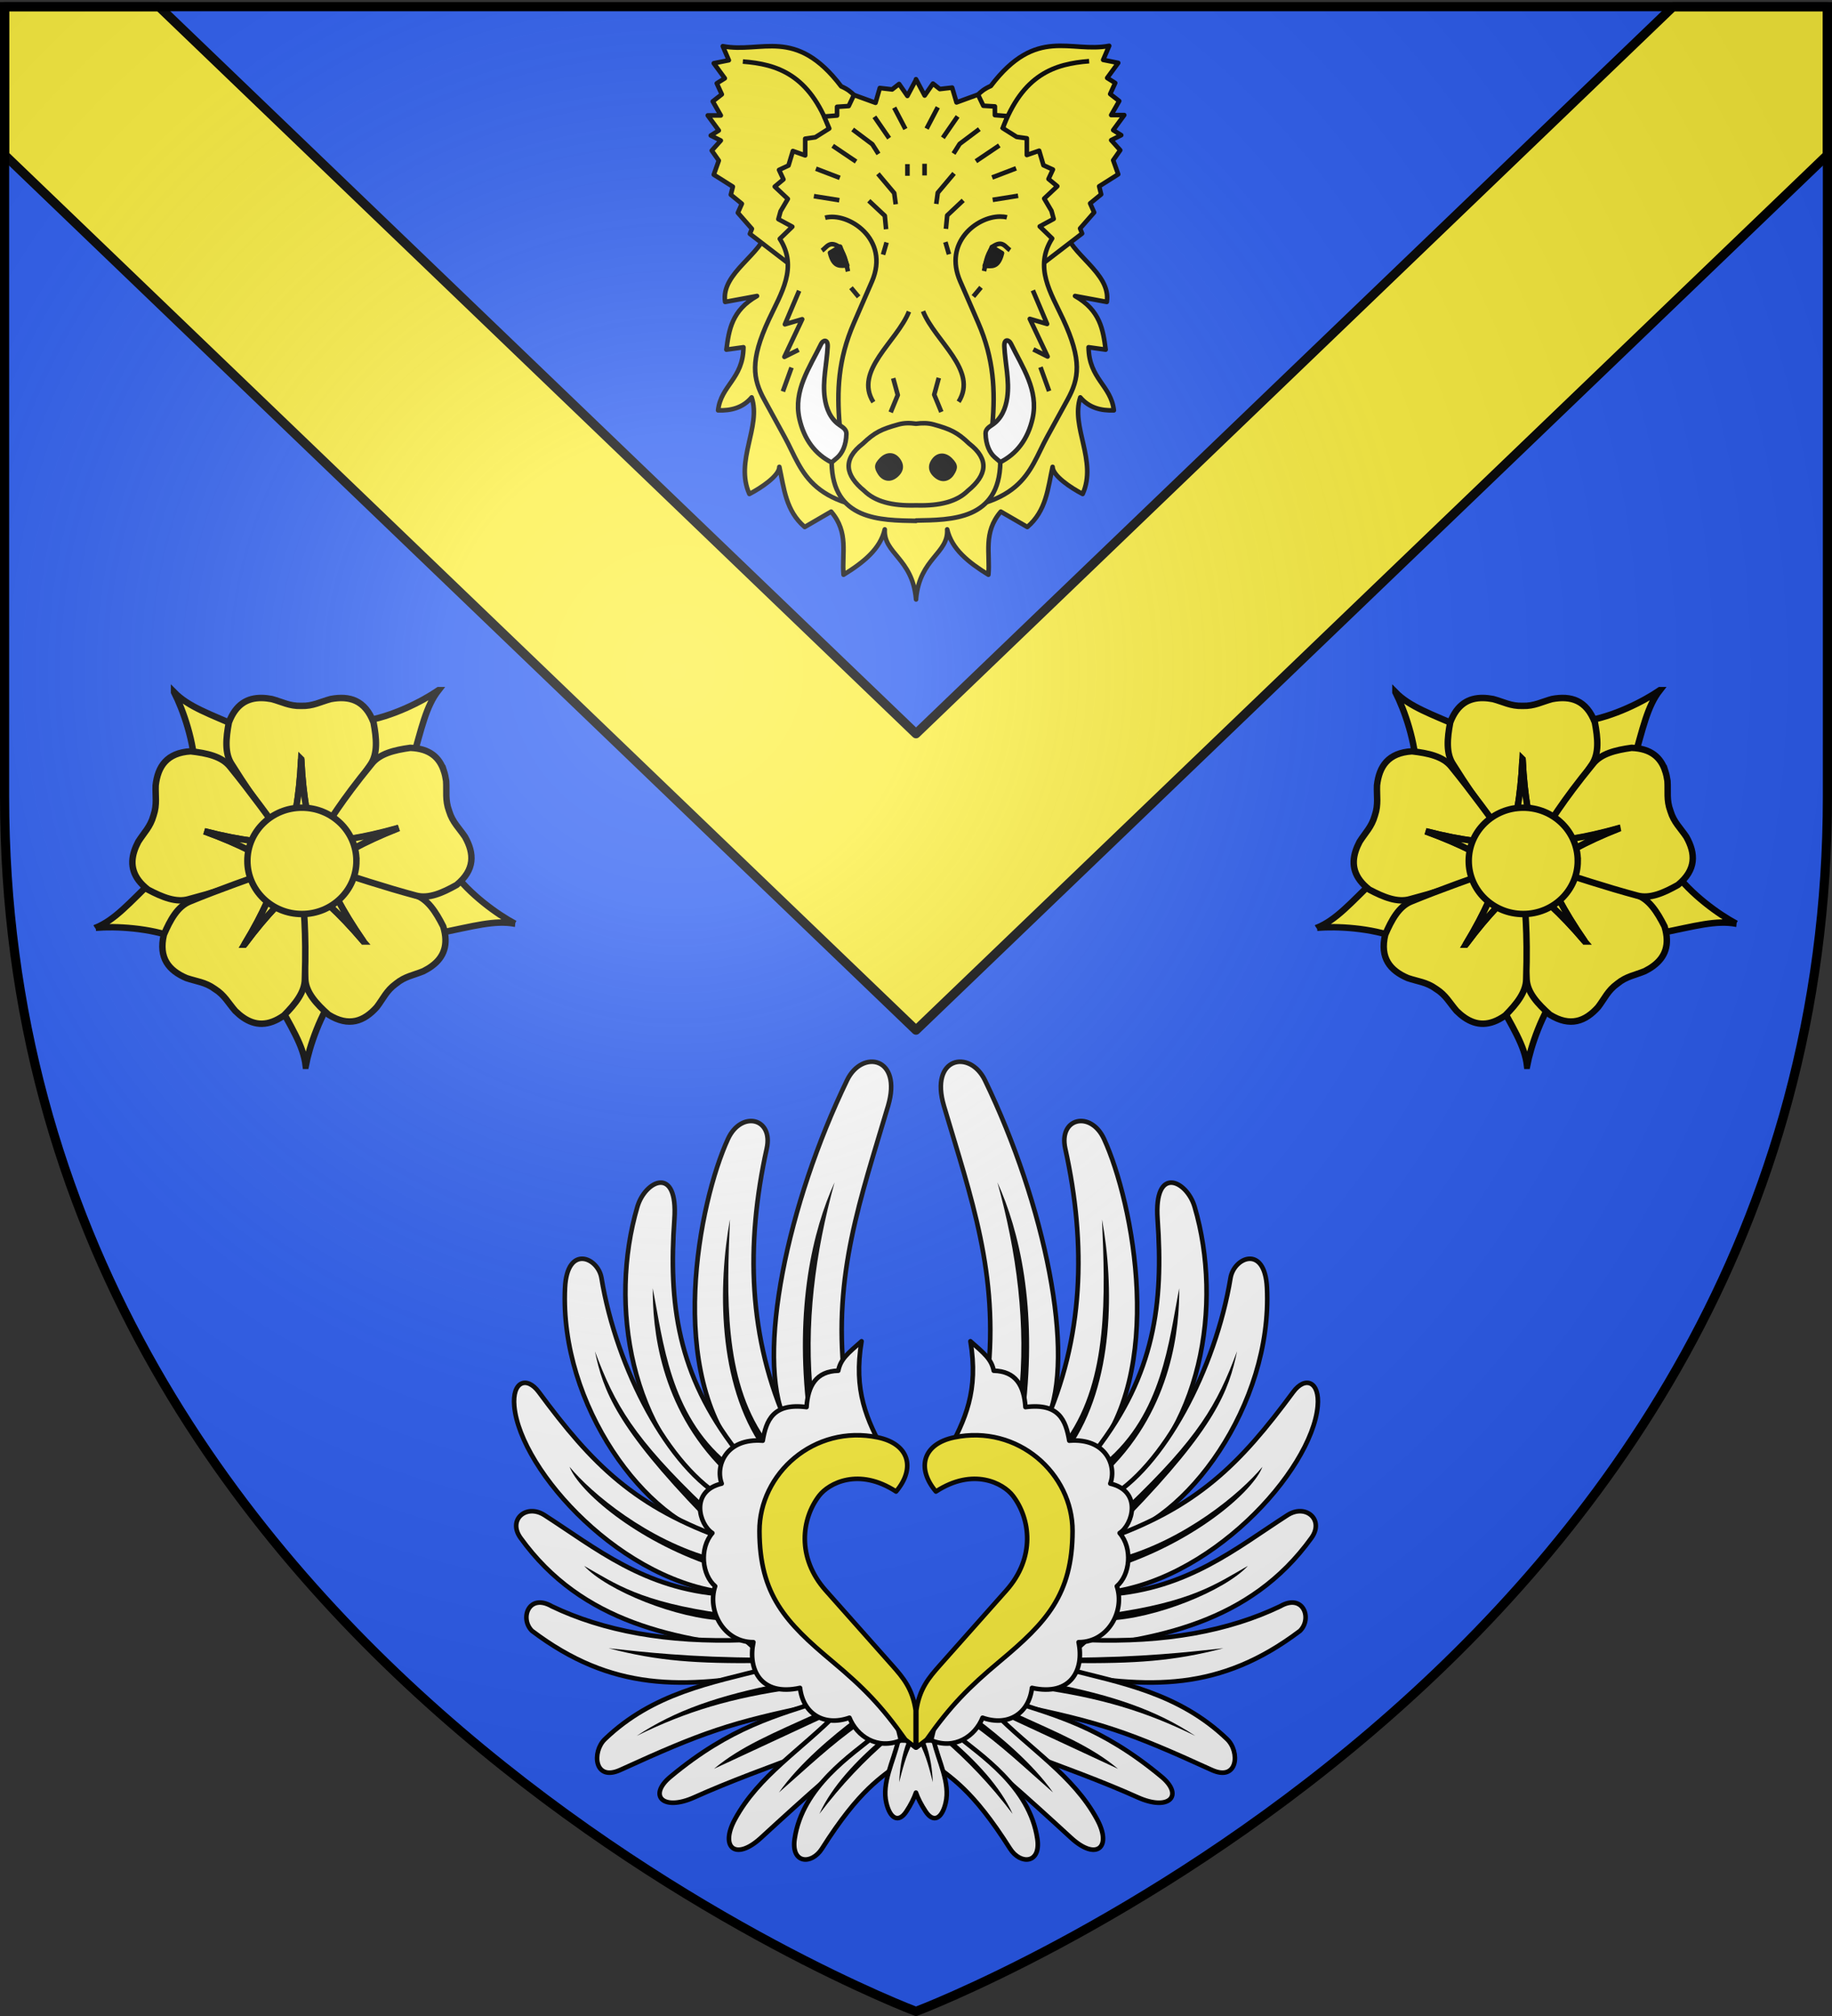 <svg xmlns="http://www.w3.org/2000/svg" xmlns:xlink="http://www.w3.org/1999/xlink" width="600" height="660" version="1.0"><rect width="100%" height="100%" fill="#333333" stroke="none"/><desc>Flag of Canton of Valais (Wallis)</desc><defs><radialGradient xlink:href="#a" id="c" cx="221.445" cy="226.331" r="300" fx="221.445" fy="226.331" gradientTransform="matrix(1.353 0 0 1.349 -77.63 -85.747)" gradientUnits="userSpaceOnUse"/><linearGradient id="a"><stop offset="0" style="stop-color:white;stop-opacity:.314"/><stop offset=".19" style="stop-color:white;stop-opacity:.251"/><stop offset=".6" style="stop-color:#6b6b6b;stop-opacity:.125"/><stop offset="1" style="stop-color:black;stop-opacity:.125"/></linearGradient></defs><g style="display:inline"><path d="M300 658.5s298.5-112.32 298.5-397.772V2.176H1.5v258.552C1.5 546.18 300 658.5 300 658.5" style="fill:#2b5df2;fill-opacity:1;fill-rule:evenodd;stroke:none;stroke-width:1px;stroke-linecap:butt;stroke-linejoin:miter;stroke-opacity:1"/><path d="M1.5 2.188v48.53L300 337.25 598.5 50.719V2.188h-50.562L300 240.218 52.063 2.189z" style="opacity:1;fill:#fcef3c;fill-opacity:1;stroke:#000;stroke-width:3;stroke-linejoin:round;stroke-miterlimit:4;stroke-dasharray:none;stroke-opacity:1"/></g><g style="display:inline"><path d="m1148.875 69.344-48.781 5.781c-1.263 8.063-15.22 14.147-13.719 23.719l10.438-1.938c-8.27 4.692-9.198 11.122-10.032 17.563l5.594-.781c-.123 10.4-7.39 12.44-8.312 20.656 4.242.126 8.095-.81 11-4.25 3.214 9.65-5.623 20.764-.75 31.625 3.916-2.02 9.812-6.004 9.812-8.875 1.55 7 2.08 14.391 8.313 19.687l8.656-5.031c5.891 6.88 3.421 13.777 4.062 20.656 6.533-4.026 12.03-8.425 13.5-14.844-.487 7.935 8.99 9.387 10.219 22.625.005.053-.005.103 0 .157s.027.101.031.156v-.312c1.23-13.239 10.675-14.691 10.188-22.625 1.47 6.418 6.967 10.817 13.5 14.843.64-6.879-1.83-13.777 4.062-20.656l8.688 5.031c6.233-5.296 6.731-12.688 8.281-19.687 0 2.871 5.928 6.855 9.844 8.875 4.872-10.86-3.996-21.976-.782-31.625 2.905 3.44 6.758 4.376 11 4.25-.922-8.217-8.158-10.256-8.28-20.656l5.593.78c-.833-6.44-1.762-12.87-10.031-17.562l10.406 1.938c1.502-9.572-12.425-15.656-13.687-23.719l-48.782-5.781z" style="opacity:1;fill:#fcef3c;fill-opacity:1;stroke:#000;stroke-width:1.5;stroke-linejoin:round;stroke-miterlimit:4;stroke-dasharray:none;stroke-opacity:1" transform="translate(-848.883)"/><path d="M1131.274 35.165c-1.334-2.686-3.025-5.23-6.899-6.9-14.966-19.711-26.1-10.682-38.765-13.14l1.972 4.6-4.928.985 3.613 4.928-2.628 1.642 1.643 3.614-2.957 2.3 2.628 4.599h-4.27l3.613 4.928-2.628 1.642 3.285 1.643-2.956 3.285 2.3 3.285-1.643 4.6 6.242 3.941-.658 2.628 3.614 2.957-1.314 2.957 4.6 5.256-.658 1.643 14.126 10.84z" style="opacity:1;fill:#fcef3c;fill-opacity:1;stroke:#000;stroke-width:1.5;stroke-linejoin:round;stroke-miterlimit:4;stroke-dasharray:none;stroke-opacity:1" transform="translate(-848.883)"/><path d="M1120.625 42.523c-6.656-18.139-17.22-21.512-28.449-22.374M1166.49 35.045c1.334-2.685 3.025-5.229 6.899-6.899 14.966-19.712 26.1-10.682 38.765-13.14l-1.971 4.6 4.927.985-3.613 4.927 2.628 1.643-1.643 3.614 2.957 2.3-2.628 4.598h4.27l-3.613 4.928 2.628 1.643-3.285 1.642 2.956 3.285-2.3 3.286 1.643 4.599-6.241 3.942.657 2.628-3.614 2.957 1.314 2.956-4.6 5.257.658 1.642-14.126 10.841z" style="opacity:1;fill:#fcef3c;fill-opacity:1;stroke:#000;stroke-width:1.5;stroke-linejoin:round;stroke-miterlimit:4;stroke-dasharray:none;stroke-opacity:1" transform="translate(-848.883)"/><path d="M1148.875 25.938v.187l-2.812 5.281-2.72-3.906-2.28 1.781-4.032-.468-1.406 4.843-7.062-2.562-1.72 3.625-3.812.25v2.843l-4.218.344 1.656 3.907-4.563 2.874-3.312.47v5.468l-4.032-1.437-1.437 4.75-3.094 1.437 1.438 3.094-2.844 2.375 4.281 4.031-2.375 4.031-.718 2.594 4.562 2.469-4.094 3.969c6.001 9.45.424 17.816-3.562 26.374-6.31 13.546-5.242 19.516-1.5 26.344l6.718 12.281c6.19 11.297 7.591 24.182 42.97 24.313v-.094c35.346-.139 36.718-13.05 42.906-24.344l6.718-12.25c3.742-6.828 4.81-12.83-1.5-26.375-3.986-8.558-9.563-16.924-3.562-26.374l-4.063-3.938 4.563-2.469-.719-2.625-2.375-4.031 4.281-4.031-2.875-2.375 1.438-3.094-3.094-1.406-1.406-4.75-4.032 1.406v-5.469l-3.343-.468-4.532-2.844 1.626-3.938-4.22-.343v-2.844l-3.78-.219-1.75-3.656-7.032 2.562-1.437-4.843-4.032.468-2.25-1.781-2.718 3.906z" style="opacity:1;fill:#fcef3c;fill-opacity:1;stroke:#000;stroke-width:1.5;stroke-linejoin:round;stroke-miterlimit:4;stroke-dasharray:none;stroke-opacity:1" transform="translate(-848.883)"/><path d="M1178.656 71.156c-.7-.185-1.457-.25-2.25-.25-7.657.01-18.567 8.494-13.062 21.156l3.281 7.532m-35.469.125 3.282-7.531c6.074-13.972-7.839-22.884-15.313-20.907m12.031 28.438-2.656 6.125c-5.128 11.794-5.58 22.226-4.625 33.344l-2.625 12.218c.28 19.01 16.11 18.92 27.656 19.125v-.125c11.545-.204 27.314-.131 27.594-19.125l-2.594-12.219c.956-11.117.503-21.549-4.625-33.343l-2.656-6.125" style="opacity:1;fill:#fcef3c;fill-opacity:1;stroke:#000;stroke-width:1.5;stroke-linejoin:round;stroke-miterlimit:4;stroke-dasharray:none;stroke-opacity:1" transform="translate(-848.883)"/><path d="M1123.865 139.181c-2.998-2.03-4.363-5.36-4.867-8.902-.79-5.555.674-11.15.95-16.735.131-2.659-1.518-2.22-2.136-.95-3.766 7.74-9.154 15.24-7.122 24.45 1.512 6.853 5.246 11.698 10.564 14.362l1.868-1.607c1.63-1.462 2.887-4.082 2.967-7.748.032-1.457-1.156-2.146-2.224-2.87z" style="opacity:1;fill:#fff;fill-opacity:1;stroke:#000;stroke-width:1.5;stroke-linejoin:round;stroke-miterlimit:4;stroke-dasharray:none;stroke-opacity:1" transform="translate(-848.883)"/><path d="m1110.611 95.19-4.662 10.99 5.661-1.666-5.828 12.322 4.663-2.331M1108.113 120.333l-2.83 7.826M1141.416 123.83l1.499 5.494-2.332 5.662M1134.922 131.656c-6.472-10.294 7.697-19.763 11.656-29.64M1145.412 42.238l-3.663-6.993M1140.084 45.236l-4.829-6.994M1136.587 50.397l-1.998-3.163-6.453-4.84M1129.26 52.895l-7.659-5.162M1123.932 58.224l-7.826-2.998M1123.766 65.55l-8.326-1.332M1136.42 56.891l5.329 6.328.5 3.663M1139.085 75.041l-.42-4.4-5.242-4.924M1146.078 57.557v-3.83M1138.086 83.367l1.165-3.996M1130.093 97.187l-2.498-2.997M1126.596 88.862c-.599-2.492-.578-4.674-2.83-7.993-3.2-2.235-4.114.098-5.662 1.166M1171.168 88.742c.599-2.492.578-4.673 2.83-7.992 3.2-2.236 4.114.098 5.662 1.165" style="opacity:1;fill:#fcef3c;fill-opacity:1;stroke:#000;stroke-width:1.5;stroke-linejoin:round;stroke-miterlimit:4;stroke-dasharray:none;stroke-opacity:1" transform="translate(-848.883)"/><path d="M1171.388 87.03c2.118 0 4.392.932 5.662-4.163l-3.33-1.998z" style="opacity:1;fill:#000;fill-opacity:1;stroke:#000;stroke-width:1.5;stroke-linejoin:round;stroke-miterlimit:4;stroke-dasharray:none;stroke-opacity:1" transform="translate(-848.883)"/><path d="M1177.14 42.403c6.655-18.138 17.219-21.511 28.448-22.373M1145.969 138.531c-.973.026-1.927.173-2.875.438-5.459 1.522-7.748 2.556-11.625 6.281-6.676 5.143-5.825 10.294.468 15.438 3.489 3.43 8.914 4.988 16.938 4.75h.031c8.024.238 13.45-1.32 16.938-4.75 6.293-5.144 7.144-10.295.468-15.438-3.877-3.725-6.197-4.759-11.656-6.281-1.887-.527-3.824-.503-5.75-.25-.01-.002-.02.001-.031 0-.958-.126-1.944-.213-2.906-.188z" style="opacity:1;fill:#fcef3c;fill-opacity:1;stroke:#000;stroke-width:1.5;stroke-linejoin:round;stroke-miterlimit:4;stroke-dasharray:none;stroke-opacity:1" transform="translate(-848.883)"/><path d="M1173.9 139.062c2.997-2.03 4.362-5.36 4.866-8.902.79-5.556-.674-11.151-.95-16.736-.131-2.658 1.518-2.22 2.137-.95 3.765 7.74 9.153 15.241 7.121 24.451-1.512 6.852-5.246 11.697-10.563 14.362l-1.87-1.608c-1.629-1.461-2.886-4.081-2.966-7.748-.032-1.456 1.156-2.146 2.224-2.87z" style="opacity:1;fill:#fff;fill-opacity:1;stroke:#000;stroke-width:1.5;stroke-linejoin:round;stroke-miterlimit:4;stroke-dasharray:none;stroke-opacity:1" transform="translate(-848.883)"/><path d="m1187.153 95.07 4.662 10.99-5.661-1.665 5.828 12.322-4.662-2.332M1189.65 120.213l2.831 7.826M1156.348 123.71l-1.498 5.495 2.33 5.661M1162.842 131.536c6.472-10.294-7.697-19.762-11.656-29.64M1152.352 42.119l3.663-6.994M1157.68 45.116l4.83-6.993M1161.177 50.278l1.998-3.164 6.453-4.839M1168.504 52.776l7.66-5.162M1173.832 58.104l7.826-2.997M1173.999 65.43l8.325-1.331M1161.344 56.772l-5.329 6.327-.5 3.664M1158.68 74.922l.42-4.4 5.24-4.925M1151.686 57.438v-3.83M1159.678 83.247l-1.165-3.996M1167.671 97.068l2.498-2.997" style="opacity:1;fill:#fcef3c;fill-opacity:1;stroke:#000;stroke-width:1.5;stroke-linejoin:round;stroke-miterlimit:4;stroke-dasharray:none;stroke-opacity:1" transform="translate(-848.883)"/><path d="M1126.376 86.91c-2.118 0-4.392.933-5.661-4.162l3.33-1.998z" style="opacity:1;fill:#000;fill-opacity:1;stroke:#000;stroke-width:1.5;stroke-linejoin:round;stroke-miterlimit:4;stroke-dasharray:none;stroke-opacity:1" transform="translate(-848.883)"/><path d="M1154.25 150.1c1.667-2.104 4.31-2.203 6.41-.118 2.087 2.075 2.016 3.335.67 5.443-1.34 2.098-3.86 2.944-6.243 1.016-2.358-1.908-2.512-4.226-.837-6.34M1143.514 149.981c-1.667-2.104-4.31-2.204-6.41-.118-2.087 2.075-2.016 3.335-.67 5.443 1.34 2.098 3.86 2.944 6.243 1.016 2.358-1.908 2.512-4.226.837-6.34" style="opacity:1;fill:#000;fill-opacity:1;stroke:none;stroke-width:1.5;stroke-linejoin:round;stroke-miterlimit:4;stroke-dasharray:none;stroke-opacity:1" transform="translate(-848.883)"/></g><g id="b" style="display:inline"><path d="M538.606-123.376c-8.19-4.353-21.165-13.681-28.894-24.36l-35.375 1.054-3.6 10.983 32.569 16.71c16.032-3.257 25.941-6.144 35.3-4.387zM441.287-57.267c1.74-9.11 6.822-24.26 14.742-34.797l-11.45-33.487-11.557-.197-6.348 36.05c7.844 14.356 13.528 22.971 14.613 32.431zM343.595-121.488c9.24-.783 25.201.02 37.485 4.802l29.152-20.066-2.93-11.18-36.425 3.619c-11.706 11.429-18.466 19.227-27.283 22.825zM503.08-231.972c-7.638 5.26-21.898 12.472-34.937 14.407l-15.376 31.876 8.086 8.258 29.843-21.195c4.503-15.728 6.51-25.852 12.384-33.346zM380.043-231.044c4.214 8.262 9.498 23.344 9.709 36.523l29.588 19.418 9.246-6.935-17.105-32.362c-15.003-6.523-24.777-9.839-31.438-16.644z" style="fill:#fcef3c;fill-opacity:1;fill-rule:evenodd;stroke:#000;stroke-width:3;stroke-linecap:butt;stroke-linejoin:miter;stroke-miterlimit:4;stroke-dasharray:none;stroke-opacity:1" transform="translate(-210.535 389.262)scale(.704)"/><path d="M420.717-228.346c-6.603-.06-11.99 2.926-15.188 11.376-1.412 7.428-2.009 14.45 1.363 19.487 12.245 19.567 18.706 26.678 26.734 37.162 2.156-11.373 4.647-20.738 5.555-39.593.909 18.855 3.4 28.22 5.555 39.593 9.084-12.302 18.319-24.529 26.74-37.162 3.372-5.037 2.77-12.06 1.358-19.487-3.937-10.4-11.187-12.522-19.942-10.877-4.786 1.289-8.252 3.324-13.59 3.175h-.234c-5.34.149-8.811-1.886-13.598-3.175-1.641-.309-3.23-.485-4.753-.499z" style="fill:#fcef3c;fill-opacity:1;fill-rule:evenodd;stroke:#000;stroke-width:3;stroke-linecap:butt;stroke-linejoin:miter;stroke-miterlimit:4;stroke-dasharray:none;stroke-opacity:1" transform="translate(-210.535 389.262)scale(.704)"/><path d="M439.181-199.914c-.908 18.855-3.4 28.22-5.555 39.593q-.047-.06-.095-.12l.013.24h11.104l.025-.448c-2.14-11.225-4.592-20.593-5.492-39.265zM361.498-157.108c-2.006 6.291-.744 12.32 6.385 17.87 6.68 3.541 13.214 6.185 19.021 4.45 22.31-5.923 31.012-9.997 43.398-14.572-10.23-5.417-18.442-10.562-36.188-16.996 18.283 4.698 27.966 5.083 39.468 6.38-9.072-12.31-18.028-24.743-27.612-36.518-3.816-4.709-10.704-6.206-18.218-7.05-11.098.691-15.266 6.992-16.279 15.842-.182 4.954.74 8.866-.978 13.923l-.003.01-.065.211-.001.002c-1.434 5.145-4.404 7.861-7.048 12.054-.78 1.477-1.417 2.943-1.88 4.394z" style="fill:#fcef3c;fill-opacity:1;fill-rule:evenodd;stroke:#000;stroke-width:3;stroke-linecap:butt;stroke-linejoin:miter;stroke-miterlimit:4;stroke-dasharray:none;stroke-opacity:1" transform="translate(-210.535 389.262)scale(.704)"/><path d="M394.114-166.356c17.746 6.434 25.959 11.579 36.188 16.996l-.142.055.233.059 3.278-10.61-.421-.156c-11.357-1.268-21.03-1.691-39.136-6.344zM500.15-103.818c5.27-3.976 7.72-9.627 5.106-18.275-3.409-6.75-7.217-12.68-12.96-14.617-21.634-8.048-31.09-9.747-43.845-13.165 5.223 10.33 8.957 19.272 19.73 34.773-12.214-14.393-19.897-20.3-28.538-28 .298 15.289.43 30.61 1.454 45.76.397 6.047 5.156 11.247 10.803 16.275 9.46 5.844 16.5 3.107 22.438-3.533 3.01-3.94 4.516-7.665 8.839-10.802l.008-.007.175-.135h.002c4.142-3.373 8.135-3.875 12.715-5.771 1.49-.756 2.856-1.585 4.072-2.503z" style="fill:#fcef3c;fill-opacity:1;fill-rule:evenodd;stroke:#000;stroke-width:3;stroke-linecap:butt;stroke-linejoin:miter;stroke-miterlimit:4;stroke-dasharray:none;stroke-opacity:1" transform="translate(-210.535 389.262)scale(.704)"/><path d="M468.18-115.102c-10.772-15.5-14.506-24.443-19.73-34.773l.149.037-.156-.182-8.803 6.768.253.37c8.54 7.594 16.193 13.526 28.288 27.78zM412.188-79.739c5.446 3.733 11.583 4.26 18.951-.969 5.315-5.377 9.728-10.873 9.739-16.934.752-23.07-.644-32.577-1.458-45.756-8.133 8.236-15.425 14.62-26.697 29.762 9.764-16.156 12.92-25.318 17.476-35.96-14.402 5.144-28.887 10.14-42.924 15.927-5.608 2.3-9.025 8.464-11.997 15.417-2.534 10.827 2.3 16.633 10.484 20.15 4.691 1.601 8.703 1.845 13.051 4.947l.01.005.183.124v.001c4.515 2.855 6.261 6.48 9.515 10.22 1.19 1.172 2.41 2.205 3.667 3.066z" style="fill:#fcef3c;fill-opacity:1;fill-rule:evenodd;stroke:#000;stroke-width:3;stroke-linecap:butt;stroke-linejoin:miter;stroke-miterlimit:4;stroke-dasharray:none;stroke-opacity:1" transform="translate(-210.535 389.262)scale(.704)"/><path d="M412.723-113.636c11.272-15.142 18.564-21.526 26.697-29.762l.011.152.124-.206-9.216-6.194-.271.358c-4.485 10.51-7.676 19.653-17.345 35.652zM505.56-194.415c-2.057-6.274-6.61-10.422-15.64-10.747-7.488 1.04-14.332 2.723-18.024 7.53-14.618 17.863-19.287 26.261-26.65 37.223 11.465-1.599 21.135-2.237 39.288-7.412-17.572 6.897-25.647 12.255-35.731 17.937 14.563 4.668 29.102 9.503 43.767 13.437 5.85 1.583 12.31-1.237 18.896-4.952 8.592-7.058 8.282-14.606 3.92-22.374-2.752-4.122-5.79-6.754-7.358-11.86l-.004-.01-.071-.208v-.002c-1.85-5.01-1.033-8.951-1.344-13.899-.234-1.654-.575-3.215-1.05-4.663z" style="fill:#fcef3c;fill-opacity:1;fill-rule:evenodd;stroke:#000;stroke-width:3;stroke-linecap:butt;stroke-linejoin:miter;stroke-miterlimit:4;stroke-dasharray:none;stroke-opacity:1" transform="translate(-210.535 389.262)scale(.704)"/><g style="fill:#fcef3c;fill-opacity:1;stroke-width:14.851;stroke-miterlimit:4;stroke-dasharray:none"><path d="M469.438 156.219c-4.498 93.339-16.83 139.7-27.5 196-.156-.203-.314-.391-.47-.594l.063 1.188H496.5l.125-2.22c-10.599-55.567-22.733-101.94-27.187-194.374z" style="fill:#fcef3c;fill-opacity:1;fill-rule:evenodd;stroke:#000;stroke-width:14.851;stroke-linecap:butt;stroke-linejoin:miter;stroke-miterlimit:4;stroke-dasharray:none;stroke-opacity:1" transform="rotate(71.33 -74.744 191.129)scale(.142)"/></g><path d="M464.87-152.604c.004 13.653-11.352 24.723-25.36 24.723-14.01 0-25.365-11.07-25.362-24.723-.003-13.653 11.352-24.722 25.361-24.722s25.365 11.07 25.36 24.722z" style="fill:#fcef3c;fill-opacity:1;fill-rule:evenodd;stroke:#000;stroke-width:3;stroke-miterlimit:4;stroke-dasharray:none;stroke-opacity:1" transform="translate(-210.535 389.262)scale(.704)"/></g><use xlink:href="#b" width="600" height="660" style="display:inline" transform="translate(400)"/><g style="display:inline"><path d="m23.51 438.5 9.703 14.929 9.703-.56c9.595-21.003-.77-70.725-20.34-111.216-4.924-10.189-18.18-7.638-13.435 8.397 8.977 30.344 17.999 55.027 14.368 88.45z" style="fill:#fff;fill-opacity:1;stroke:#000;stroke-width:1.5;stroke-linejoin:round;stroke-miterlimit:4;stroke-dasharray:none;stroke-opacity:1" transform="translate(300.002 12)"/><path d="M41.797 455.108c13.177-28.956 14.033-59.676 7.09-91.063-2.252-10.182 8.396-12.495 12.69-3.172 9.52 20.674 20.621 76.784-4.479 105.058l-9.517-1.306z" style="fill:#fff;fill-opacity:1;stroke:#000;stroke-width:1.5;stroke-linejoin:round;stroke-miterlimit:4;stroke-dasharray:none;stroke-opacity:1" transform="translate(300.002 12)"/><path d="M58.778 462.946c19.428-25.077 22.27-48.268 20.34-75.762-1.259-17.92 9.578-12.743 12.129-4.105 9.412 31.881 2.337 74.7-26.125 94.795l-6.531-2.053z" style="fill:#fff;fill-opacity:1;stroke:#000;stroke-width:1.5;stroke-linejoin:round;stroke-miterlimit:4;stroke-dasharray:none;stroke-opacity:1" transform="translate(300.002 12)"/><path d="M62.323 478.807c18.679-9.997 35.842-42.91 40.68-72.402 1.112-6.78 11.249-11.085 11.942 3.172 1.862 38.266-26.478 76.99-51.13 82.106l-3.171-4.479z" style="fill:#fff;fill-opacity:1;stroke:#000;stroke-width:1.5;stroke-linejoin:round;stroke-miterlimit:4;stroke-dasharray:none;stroke-opacity:1" transform="translate(300.002 12)"/><path d="M61.39 492.243c30.719-10.69 44.704-24.893 62.14-48.518 3.906-5.293 8.78-3.544 8.023 4.666-1.948 21.125-35.617 58.385-71.283 61.206z" style="fill:#fff;fill-opacity:1;stroke:#000;stroke-width:1.5;stroke-linejoin:round;stroke-miterlimit:4;stroke-dasharray:none;stroke-opacity:1" transform="translate(300.002 12)"/><path d="M63.07 509.97c25.877-1.76 41.993-15.272 58.593-25.938 5.954-3.825 12.147 1.48 7.837 7.464-20.093 27.907-50.895 33.68-82.479 36.575z" style="fill:#fff;fill-opacity:1;stroke:#000;stroke-width:1.5;stroke-linejoin:round;stroke-miterlimit:4;stroke-dasharray:none;stroke-opacity:1" transform="translate(300.002 12)"/><path d="M55.978 524.898c25.656.962 46.56-3.015 63.26-11.01 7.575-4.394 10.621 3.954 6.53 8.025-26.094 19.691-49.158 19.298-81.172 13.249z" style="fill:#fff;fill-opacity:1;stroke:#000;stroke-width:1.5;stroke-linejoin:round;stroke-miterlimit:4;stroke-dasharray:none;stroke-opacity:1" transform="translate(300.002 12)"/><path d="M48.7 534.229c18.445 4.7 37.445 8.05 53.183 23.139 4.287 4.11 3.558 13.999-5.038 10.076-27.1-12.366-36.001-15.467-64.192-21.273l2.053-8.397z" style="fill:#fff;fill-opacity:1;stroke:#000;stroke-width:1.5;stroke-linejoin:round;stroke-miterlimit:4;stroke-dasharray:none;stroke-opacity:1" transform="translate(300.002 12)"/><path d="M30.04 544.492c15.344 5.061 30.56 8.688 50.384 25.191 7.398 6.16 2.445 11.364-7.838 6.718-10.914-4.93-25.164-10.176-38.627-15.115L20.71 547.291z" style="fill:#fff;fill-opacity:1;stroke:#000;stroke-width:1.5;stroke-linejoin:round;stroke-miterlimit:4;stroke-dasharray:none;stroke-opacity:1" transform="translate(300.002 12)"/><path d="M25.375 548.41C37.4 560.76 51.55 569.239 59.337 583.68c4.926 9.133-.225 13.657-8.583 5.971-15.405-14.165-26.977-24.404-40.12-34.708l5.411-6.158z" style="fill:#fff;fill-opacity:1;stroke:#000;stroke-width:1.5;stroke-linejoin:round;stroke-miterlimit:4;stroke-dasharray:none;stroke-opacity:1" transform="translate(300.002 12)"/><path d="M13.06 555.875c7.963 6.641 24.137 16.949 26.684 34.148 1.21 8.179-5.558 8.525-8.957 3.173-12.406-19.536-19.26-23.187-26.311-28.55l-1.493-8.585zM-23.515 438.5l-9.703 14.929-9.704-.56c-9.595-21.003.77-70.725 20.34-111.216 4.924-10.189 18.18-7.638 13.436 8.397-8.978 30.344-18 55.027-14.369 88.45z" style="fill:#fff;fill-opacity:1;stroke:#000;stroke-width:1.5;stroke-linejoin:round;stroke-miterlimit:4;stroke-dasharray:none;stroke-opacity:1" transform="translate(300.002 12)"/><path d="M-41.802 455.108c-13.178-28.956-14.034-59.676-7.091-91.063 2.252-10.182-8.396-12.495-12.69-3.172-9.52 20.674-20.621 76.784 4.48 105.058l9.516-1.306z" style="fill:#fff;fill-opacity:1;stroke:#000;stroke-width:1.5;stroke-linejoin:round;stroke-miterlimit:4;stroke-dasharray:none;stroke-opacity:1" transform="translate(300.002 12)"/><path d="M-58.783 462.946c-19.428-25.077-22.27-48.268-20.34-75.762 1.258-17.92-9.58-12.743-12.13-4.105-9.412 31.881-2.337 74.7 26.125 94.795l6.531-2.053z" style="fill:#fff;fill-opacity:1;stroke:#000;stroke-width:1.5;stroke-linejoin:round;stroke-miterlimit:4;stroke-dasharray:none;stroke-opacity:1" transform="translate(300.002 12)"/><path d="M-62.329 478.807c-18.678-9.997-35.841-42.91-40.68-72.402-1.112-6.78-11.249-11.085-11.942 3.172-1.861 38.266 26.478 76.99 51.13 82.106l3.172-4.479z" style="fill:#fff;fill-opacity:1;stroke:#000;stroke-width:1.5;stroke-linejoin:round;stroke-miterlimit:4;stroke-dasharray:none;stroke-opacity:1" transform="translate(300.002 12)"/><path d="M-61.396 492.243c-30.719-10.69-44.704-24.893-62.139-48.518-3.907-5.293-8.781-3.544-8.024 4.666 1.948 21.125 35.617 58.385 71.283 61.206z" style="fill:#fff;fill-opacity:1;stroke:#000;stroke-width:1.5;stroke-linejoin:round;stroke-miterlimit:4;stroke-dasharray:none;stroke-opacity:1" transform="translate(300.002 12)"/><path d="M-63.075 509.97c-25.878-1.76-41.994-15.272-58.594-25.938-5.954-3.825-12.146 1.48-7.837 7.464 20.093 27.907 50.895 33.68 82.479 36.575z" style="fill:#fff;fill-opacity:1;stroke:#000;stroke-width:1.5;stroke-linejoin:round;stroke-miterlimit:4;stroke-dasharray:none;stroke-opacity:1" transform="translate(300.002 12)"/><path d="M-55.984 524.898c-25.656.962-46.56-3.015-63.26-11.01-7.575-4.394-10.621 3.954-6.53 8.025 26.095 19.691 49.158 19.298 81.173 13.249z" style="fill:#fff;fill-opacity:1;stroke:#000;stroke-width:1.5;stroke-linejoin:round;stroke-miterlimit:4;stroke-dasharray:none;stroke-opacity:1" transform="translate(300.002 12)"/><path d="M-48.707 534.229c-18.444 4.7-37.444 8.05-53.182 23.139-4.287 4.11-3.558 13.999 5.038 10.076 27.1-12.366 36.001-15.467 64.192-21.273l-2.052-8.397z" style="fill:#fff;fill-opacity:1;stroke:#000;stroke-width:1.5;stroke-linejoin:round;stroke-miterlimit:4;stroke-dasharray:none;stroke-opacity:1" transform="translate(300.002 12)"/><path d="M-30.046 544.492c-15.344 5.061-30.56 8.688-50.383 25.191-7.4 6.16-2.445 11.364 7.837 6.718 10.914-4.93 25.164-10.176 38.627-15.115l13.249-13.995z" style="fill:#fff;fill-opacity:1;stroke:#000;stroke-width:1.5;stroke-linejoin:round;stroke-miterlimit:4;stroke-dasharray:none;stroke-opacity:1" transform="translate(300.002 12)"/><path d="M-25.381 548.41c-12.025 12.35-26.174 20.828-33.962 35.269-4.926 9.133.225 13.657 8.584 5.971 15.404-14.165 26.977-24.404 40.12-34.708l-5.412-6.158z" style="fill:#fff;fill-opacity:1;stroke:#000;stroke-width:1.5;stroke-linejoin:round;stroke-miterlimit:4;stroke-dasharray:none;stroke-opacity:1" transform="translate(300.002 12)"/><path d="M-13.065 555.875c-7.964 6.641-24.138 16.949-26.685 34.148-1.21 8.179 5.558 8.525 8.957 3.173 12.406-19.536 19.26-23.187 26.312-28.55l1.492-8.585z" style="fill:#fff;fill-opacity:1;stroke:#000;stroke-width:1.5;stroke-linejoin:round;stroke-miterlimit:4;stroke-dasharray:none;stroke-opacity:1" transform="translate(300.002 12)"/><path d="M-5.797 557.75c-1.527 6.808-5.501 13.889-3.907 20.531 1.265 5.266 4.047 6.545 6.532 2.782 1.508-2.285 2.51-4.339 3.156-6.188.646 1.852 1.676 3.899 3.188 6.188 2.484 3.763 5.266 2.484 6.53-2.782 1.596-6.642-2.378-13.723-3.905-20.531l-5.813.188z" style="fill:#fff;fill-opacity:1;stroke:#000;stroke-width:1.5;stroke-linejoin:round;stroke-miterlimit:4;stroke-dasharray:none;stroke-opacity:1" transform="translate(300.002 12)"/><path d="M2.89 558.02c1.924 5.081 2.41 9.34 2.612 13.436-1.081-4.247-2.096-8.48-4.385-12.969zM-2.895 558.02c-1.925 5.081-2.411 9.34-2.613 13.436 1.082-4.247 2.097-8.48 4.385-12.969zM-35.709 450.307c-4.122-34.47 1.9-59.573 9.032-75.202-6.295 22.814-9.52 46.53-6.94 70.461zM-50.185 462.19c-15.046-21.315-14.622-53.82-10.74-74.978-1.061 24.663-2.034 52.162 11.412 71.506zM-63.075 469.384l1.213-2.8c-18.757-15.727-20.96-39.477-24.352-56.82-.101 12.481 2.063 38.788 23.139 59.62M-69.7 484.499c-28.406-29.36-32.757-41.153-35.455-54.116 6.509 17.485 12.699 28.29 36.108 50.663zM-66.1 498.083l-.513 2.715c-25.43-8.581-43.801-24.611-46.853-32.59 7.128 8.625 25.599 24.051 47.366 29.875M-63.075 516.221c-27.29-3.768-35.371-9.761-45.625-15.581 7.518 8.14 30.478 17.43 46.185 17.914.466.014-.374-2.24-.56-2.333M-50.666 530.683c-23.213-.068-38.728-1.85-50.01-3.079 16.334 4.275 28.96 5.05 50.01 4.852zM-39.776 540.946c-20.61 2.886-35.486 7.336-51.701 15.356 12.637-8.353 26.803-13.269 47.474-17.288zM-31.632 548.504l2.612 1.306-37.134 17.261c8.779-7.34 19.03-11.521 34.522-18.567M-44.881 574.815c6.8-9.619 17.502-18.471 25.005-24.165l1.4 2.052c-9.144 6.357-17.262 14.114-26.405 22.113M-10.733 556.901l2.146.373c-8.282 7.114-15.757 14.94-23.045 24.539 4.05-8.943 12.139-17.54 20.9-24.912M35.703 450.307c4.122-34.47-1.9-59.573-9.032-75.202 6.296 22.814 9.52 46.53 6.94 70.461zM50.18 462.19c15.045-21.315 14.622-53.82 10.738-74.978 1.062 24.663 2.035 52.162-11.41 71.506zM63.07 469.384l-1.214-2.8c18.757-15.727 20.96-39.477 24.352-56.82.102 12.481-2.063 38.788-23.139 59.62M69.694 484.499c28.406-29.36 32.758-41.153 35.455-54.116-6.508 17.485-12.698 28.29-36.108 50.663zM66.094 498.083l.513 2.715c25.43-8.581 43.801-24.611 46.854-32.59-7.13 8.625-25.6 24.051-47.367 29.875M63.07 516.221c27.289-3.768 35.37-9.761 45.624-15.581-7.518 8.14-30.478 17.43-46.184 17.914-.467.014.373-2.24.56-2.333M50.66 530.683c23.214-.068 38.728-1.85 50.01-3.079-16.333 4.275-28.96 5.05-50.01 4.852zM39.77 540.946c20.61 2.886 35.486 7.336 51.702 15.356-12.638-8.353-26.803-13.269-47.475-17.288zM31.627 548.504l-2.613 1.306 37.134 17.261c-8.779-7.34-19.03-11.521-34.521-18.567M44.875 574.815c-6.8-9.619-17.502-18.471-25.005-24.165l-1.399 2.052c9.144 6.357 17.26 14.114 26.404 22.113M10.727 556.901l-2.146.373c8.282 7.114 15.757 14.94 23.046 24.539-4.05-8.943-12.14-17.54-20.9-24.912" style="fill:#000;fill-opacity:1;stroke:none;stroke-width:1.5;stroke-linejoin:round;stroke-miterlimit:4;stroke-dasharray:none;stroke-opacity:1" transform="translate(300.002 12)"/><path d="M-10.158 463.787c-6.03-10.975-10.39-20.537-7.671-36.685-4.564 4.03-6.861 5.818-7.635 9.646-7.26.172-9.925 4.938-10.384 11.91-10.996-1.416-13.215 4.348-14.354 10.995-12.057-.925-15.606 8.256-13.438 14.05-10.57 2.496-7.289 13.518-3.054 16.186-4.346 5.043-3.399 13.723.916 17.408-2.72 8.08 2.854 18.369 12.522 18.324-1.89 8.99 2.465 17.797 15.27 14.965 1.008 8.463 7.83 12.707 16.187 9.773 2.422 6.032 9.077 10.606 16.85 7.386l-2.496-10.135-8.552-12.521-21.683-22.295-9.468-20.768 5.497-19.546 16.798-8.856zM10.152 463.787c6.03-10.975 10.39-20.537 7.671-36.685 4.564 4.03 6.862 5.818 7.635 9.646 7.26.172 9.925 4.938 10.384 11.91 10.996-1.416 13.215 4.348 14.354 10.995 12.058-.925 15.606 8.256 13.438 14.05 10.57 2.496 7.289 13.518 3.054 16.186 4.346 5.043 3.4 13.723-.916 17.408 2.72 8.08-2.854 18.369-12.522 18.324 1.89 8.99-2.465 17.797-15.27 14.965-1.008 8.463-7.83 12.707-16.186 9.773-2.423 6.032-9.078 10.606-16.85 7.386l2.495-10.135 8.552-12.521 21.684-22.295 9.467-20.768-5.497-19.546-16.797-8.856z" style="fill:#fff;fill-opacity:1;stroke:#000;stroke-width:1.5;stroke-linejoin:round;stroke-miterlimit:4;stroke-dasharray:none;stroke-opacity:1" transform="translate(300.002 12)"/><path d="M-3.475 557.536c-7.752-11.01-13.725-17.084-23.974-25.654-15.277-12.775-23.737-21.758-23.822-42.59-.077-18.831 17.914-35.071 38.787-30.708 10.227 2.139 12.43 10.05 5.955 17.714-12.235-7.981-22.051-2.718-25.196 1.374-5.796 7.543-7.417 20.242 2.138 31l21.836 24.584c3.5 3.94 6.622 7.629 7.636 14.66v12.216zM3.47 557.536c7.751-11.01 13.725-17.084 23.974-25.654 15.277-12.775 23.736-21.758 23.821-42.59.077-18.831-17.914-35.071-38.786-30.708-10.228 2.139-12.43 10.05-5.956 17.714 12.235-7.981 22.052-2.718 25.196 1.374 5.796 7.543 7.417 20.242-2.138 31L7.745 533.255c-3.499 3.94-6.622 7.629-7.635 14.66v12.216z" style="fill:#fcef3c;fill-opacity:1;stroke:#000;stroke-width:1.5;stroke-linejoin:round;stroke-miterlimit:4;stroke-dasharray:none;stroke-opacity:1" transform="translate(300.002 12)"/></g><path d="M300 658.5s298.5-112.32 298.5-397.772V2.176H1.5v258.552C1.5 546.18 300 658.5 300 658.5" style="opacity:1;fill:url(#c);fill-opacity:1;fill-rule:evenodd;stroke:none;stroke-width:1px;stroke-linecap:butt;stroke-linejoin:miter;stroke-opacity:1"/><path d="M300 658.5S1.5 546.18 1.5 260.728V2.176h597v258.552C598.5 546.18 300 658.5 300 658.5z" style="opacity:1;fill:none;fill-opacity:1;fill-rule:evenodd;stroke:#000;stroke-width:3;stroke-linecap:butt;stroke-linejoin:miter;stroke-miterlimit:4;stroke-dasharray:none;stroke-opacity:1"/></svg>